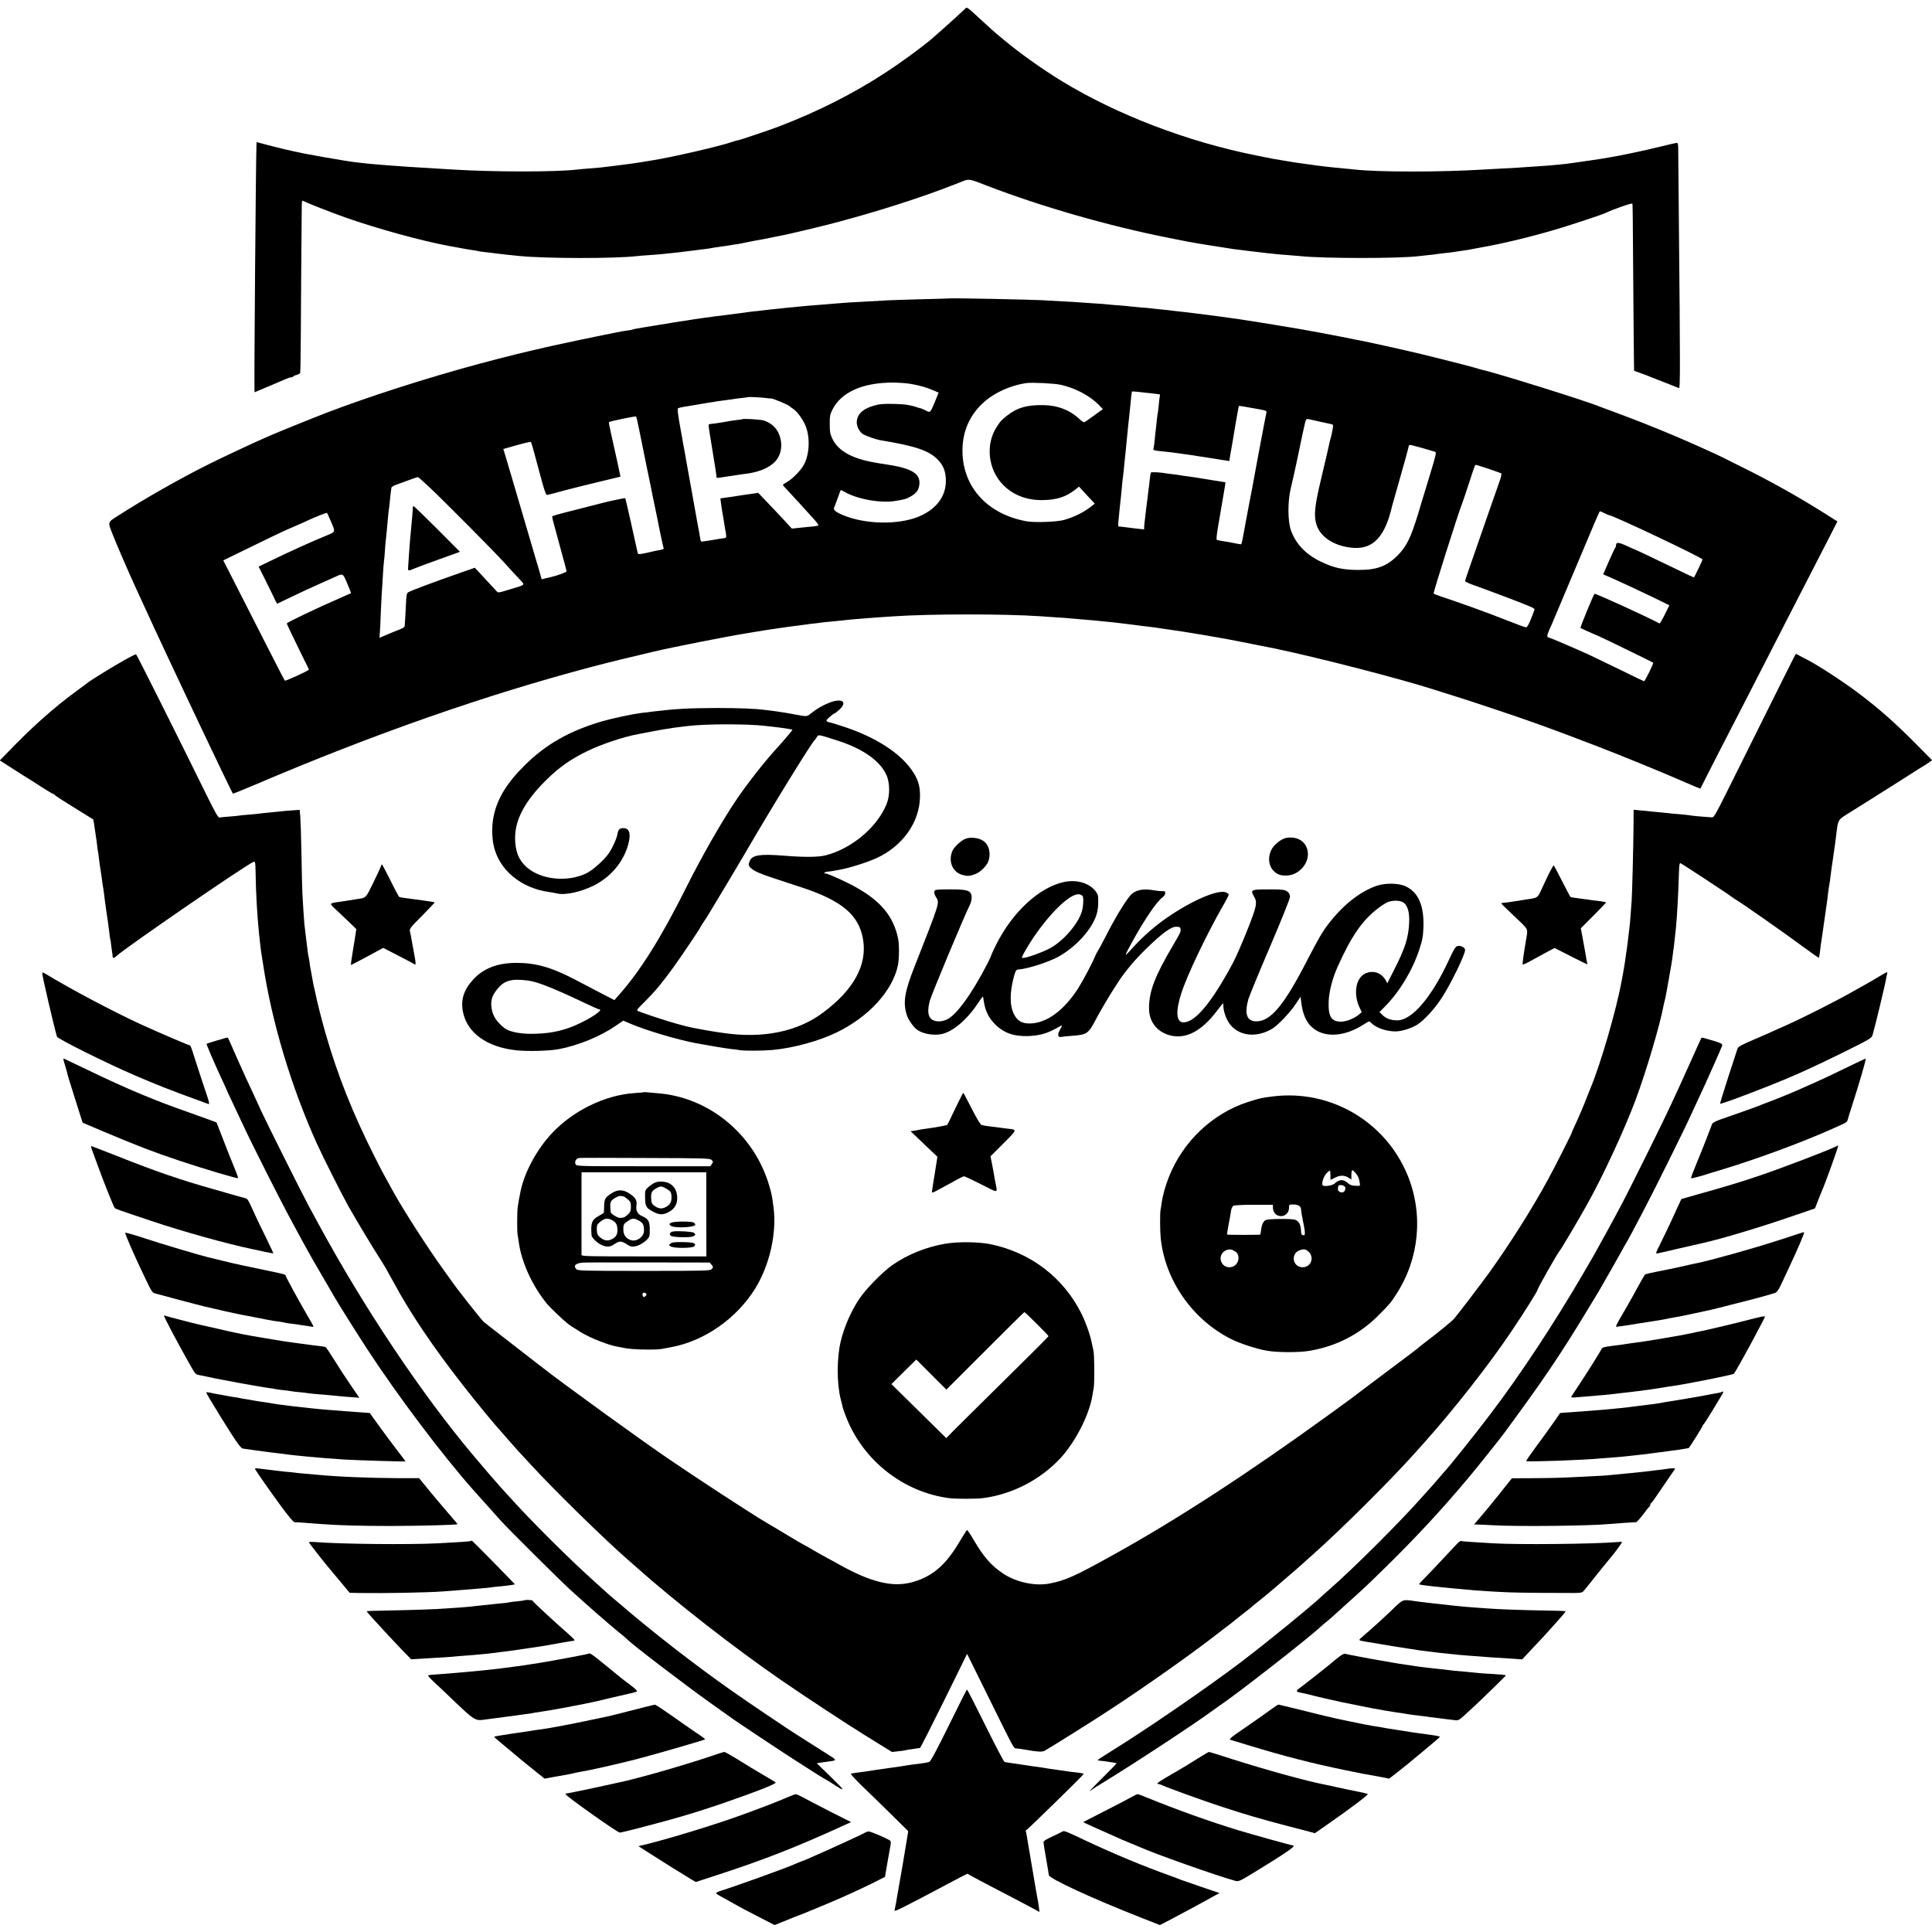 <?xml version="1.0" standalone="no"?>
<!DOCTYPE svg PUBLIC "-//W3C//DTD SVG 20010904//EN"
 "http://www.w3.org/TR/2001/REC-SVG-20010904/DTD/svg10.dtd">
<svg version="1.0" xmlns="http://www.w3.org/2000/svg"
 width="1920pt" height="1920pt" viewBox="0 0 1920 1920"
 preserveAspectRatio="xMidYMid meet">
<g transform="translate(0,1920) scale(0.1,-0.1)"
fill="#000000" stroke="none">
<path d="M9594 19116 c-19 -20 -208 -192 -249 -227 -22 -19 -42 -36 -45 -39
-59 -60 -320 -254 -490 -365 -323 -212 -672 -389 -1064 -540 -87 -34 -416
-144 -416 -140 0 2 -24 -5 -53 -15 -115 -41 -599 -153 -792 -183 -16 -3 -59
-10 -95 -16 -36 -6 -83 -13 -105 -16 -21 -2 -73 -9 -115 -15 -41 -5 -95 -12
-120 -15 -25 -3 -63 -7 -84 -10 -22 -2 -76 -7 -120 -10 -45 -3 -94 -8 -111
-10 -195 -25 -836 -25 -1230 0 -27 1 -102 6 -165 10 -193 11 -394 24 -460 30
-25 2 -81 7 -125 10 -44 4 -98 8 -120 11 -101 11 -132 15 -155 19 -14 2 -43 7
-65 10 -22 3 -114 19 -205 35 -200 36 -215 39 -285 55 -11 2 -49 11 -85 19
-36 8 -116 28 -177 44 l-113 30 -1 -21 c-6 -108 -24 -2327 -20 -2438 l1 -27
143 60 c78 33 156 66 174 74 17 8 38 14 46 14 9 0 18 4 22 9 3 5 18 12 34 16
16 3 31 12 34 18 3 7 6 208 7 447 2 354 5 840 9 1213 1 53 2 57 20 48 36 -20
277 -114 416 -163 311 -110 760 -233 1030 -283 17 -3 66 -12 110 -20 44 -9
100 -18 124 -21 25 -3 47 -7 51 -9 3 -2 32 -6 65 -10 33 -3 71 -8 85 -10 32
-5 201 -24 261 -29 267 -26 951 -27 1169 -1 19 2 76 7 125 10 50 3 106 8 125
10 19 2 62 7 95 10 33 3 114 12 180 21 66 8 138 17 160 20 22 3 51 7 63 10 13
3 43 7 65 10 23 3 67 9 97 14 30 6 73 12 95 15 22 4 47 8 56 11 9 2 52 11 95
19 43 8 93 17 109 20 17 3 50 10 75 15 25 5 56 12 70 14 64 11 324 72 500 117
460 119 933 270 1280 409 120 47 92 50 300 -30 535 -205 1203 -397 1795 -514
195 -39 227 -45 260 -50 17 -3 59 -10 95 -16 56 -9 116 -19 286 -45 34 -5 261
-32 339 -41 28 -2 66 -7 85 -9 19 -2 73 -7 120 -10 47 -4 101 -8 120 -10 235
-25 990 -25 1185 0 17 2 57 7 90 10 33 3 71 7 85 10 14 2 50 7 81 10 31 3 65
7 75 9 11 2 44 7 74 11 30 4 64 9 75 11 11 2 45 8 75 14 30 6 66 12 80 15 14
3 39 7 55 10 219 42 512 116 740 187 151 47 381 124 410 137 88 42 274 107
278 97 2 -6 5 -234 6 -506 4 -558 9 -1142 10 -1151 1 -4 13 -10 27 -13 14 -4
112 -41 217 -83 106 -41 197 -77 203 -80 12 -4 12 226 -1 1597 -4 393 -7 743
-7 778 0 47 -3 62 -14 62 -8 0 -86 -18 -172 -39 -138 -35 -400 -90 -502 -106
-19 -3 -60 -10 -90 -15 -30 -5 -75 -12 -100 -15 -25 -3 -72 -10 -105 -15 -123
-18 -135 -20 -305 -35 -30 -2 -100 -7 -155 -11 -55 -3 -120 -8 -145 -10 -25
-2 -101 -6 -170 -9 -69 -4 -150 -8 -180 -10 -418 -26 -1036 -26 -1275 0 -22 3
-67 7 -100 10 -134 12 -257 26 -355 41 -19 2 -53 7 -75 10 -22 2 -94 14 -160
25 -131 22 -134 22 -215 39 -30 6 -66 14 -80 16 -679 136 -1373 401 -1925 736
-195 119 -423 281 -585 417 -30 25 -61 50 -67 56 -19 15 -59 51 -172 155 -119
110 -122 112 -137 96z"/>
<path d="M9427 16234 c-1 -1 -126 -4 -277 -8 -151 -4 -302 -9 -335 -11 -33 -2
-112 -6 -175 -10 -174 -9 -248 -13 -320 -20 -36 -3 -90 -8 -120 -10 -30 -3
-86 -7 -125 -10 -38 -3 -90 -7 -115 -10 -25 -3 -70 -7 -100 -10 -30 -2 -75 -7
-100 -10 -25 -3 -67 -7 -95 -10 -27 -3 -63 -7 -80 -9 -16 -3 -57 -7 -90 -10
-33 -4 -71 -8 -85 -11 -14 -2 -47 -7 -75 -10 -89 -10 -390 -50 -450 -60 -65
-11 -92 -15 -130 -20 -22 -4 -107 -17 -190 -31 -82 -14 -162 -27 -177 -29 -72
-12 -92 -16 -97 -19 -3 -2 -26 -7 -51 -10 -48 -6 -65 -9 -146 -26 -28 -6 -64
-13 -80 -16 -40 -7 -435 -90 -514 -108 -288 -65 -448 -104 -735 -181 -502
-134 -1106 -328 -1520 -487 -130 -50 -486 -194 -540 -218 -28 -12 -63 -28 -80
-35 -79 -33 -415 -191 -540 -253 -282 -140 -648 -347 -914 -519 -104 -66 -101
-56 -51 -185 29 -77 179 -422 235 -542 53 -115 155 -337 182 -396 32 -69 223
-478 293 -625 65 -136 120 -253 175 -370 126 -267 305 -638 309 -642 2 -2 99
37 217 87 1179 504 2297 895 3354 1174 171 45 335 85 615 151 181 43 729 151
905 179 17 3 71 12 120 20 93 16 333 51 420 61 28 3 61 8 75 10 14 3 51 7 83
10 32 4 66 8 75 10 9 1 55 6 102 10 47 4 92 9 102 10 9 2 51 6 95 10 43 3 98
8 123 10 45 4 156 12 280 20 368 25 1103 25 1455 1 33 -3 105 -7 160 -11 55
-3 116 -8 135 -10 19 -1 71 -6 115 -10 83 -6 126 -11 210 -19 28 -3 77 -8 110
-11 33 -4 71 -8 85 -10 14 -2 50 -6 80 -10 30 -3 66 -8 80 -10 14 -3 50 -7 80
-10 30 -3 66 -8 80 -10 24 -4 210 -31 280 -41 55 -8 330 -54 380 -64 25 -5 72
-13 105 -19 52 -10 393 -77 435 -86 463 -98 1242 -300 1584 -409 22 -8 95 -30
161 -51 66 -20 239 -76 385 -125 418 -139 603 -206 1095 -395 215 -83 641
-257 795 -325 52 -23 120 -52 151 -65 l57 -23 97 192 c54 105 132 259 175 341
43 83 127 247 188 365 60 118 150 294 200 390 49 96 136 265 192 375 114 223
233 454 399 776 l111 217 -117 74 c-267 169 -553 329 -837 469 -100 50 -188
94 -198 99 -29 16 -319 146 -453 203 -215 91 -424 173 -625 247 -63 23 -124
46 -135 50 -112 49 -1017 332 -1166 365 -9 2 -47 12 -85 24 -71 21 -568 146
-639 160 -22 5 -103 23 -180 41 -161 36 -170 38 -210 46 -16 3 -82 16 -145 29
-187 39 -536 104 -695 129 -16 3 -43 7 -60 10 -16 3 -88 14 -160 26 -71 11
-157 25 -190 30 -33 5 -76 12 -95 14 -68 9 -135 18 -159 22 -36 5 -136 18
-226 29 -27 3 -63 8 -80 10 -16 2 -57 7 -90 10 -33 3 -71 8 -85 10 -14 2 -56
7 -95 10 -38 4 -80 8 -92 10 -12 2 -61 7 -110 10 -48 4 -95 9 -104 10 -8 2
-55 6 -105 10 -49 3 -102 8 -119 10 -16 2 -75 7 -130 10 -55 4 -120 8 -145 10
-25 2 -101 7 -170 10 -69 4 -147 8 -175 10 -117 8 -950 25 -958 19z m-376
-849 c91 -16 157 -35 226 -65 l51 -22 -35 -86 c-49 -118 -47 -116 -96 -90 -23
11 -43 20 -44 20 -2 -1 -8 0 -15 3 -95 31 -136 38 -255 41 -109 2 -143 -1
-200 -18 -106 -31 -159 -79 -168 -152 -6 -43 21 -102 58 -128 27 -19 127 -54
178 -63 344 -57 477 -102 564 -188 61 -61 85 -123 85 -217 0 -159 -101 -287
-280 -358 -200 -78 -512 -73 -730 14 -85 34 -114 57 -99 83 4 9 20 51 35 94
15 42 28 77 30 77 2 0 18 -8 36 -18 131 -74 362 -115 508 -90 88 14 105 19
150 44 58 32 82 66 87 123 9 107 -80 159 -337 197 -30 4 -57 8 -60 9 -3 1 -25
5 -50 9 -224 39 -359 115 -417 234 -23 49 -27 69 -27 147 -1 79 3 97 27 145
88 172 296 266 592 268 61 0 144 -6 186 -13z m1490 -9 c145 -32 288 -108 377
-198 l42 -44 -87 -63 c-47 -35 -91 -65 -97 -67 -6 -2 -27 11 -47 30 -96 91
-220 139 -364 140 -163 2 -257 -26 -355 -103 -59 -47 -61 -48 -98 -103 -122
-177 -96 -432 58 -588 98 -99 231 -151 385 -150 142 1 236 30 329 103 l39 31
78 -85 79 -84 -23 -18 c-80 -65 -174 -113 -282 -144 -72 -20 -287 -28 -371
-14 -385 69 -630 332 -639 685 -4 183 56 340 178 466 110 114 281 197 457 223
57 8 280 -3 341 -17z m884 -83 c28 -3 59 -7 70 -8 11 -1 24 -3 28 -4 5 0 6 -9
3 -18 -2 -10 -8 -52 -11 -93 -4 -41 -8 -77 -10 -80 -1 -3 -6 -34 -9 -70 -4
-36 -9 -81 -11 -100 -3 -19 -7 -62 -10 -95 -3 -33 -8 -67 -11 -77 -7 -22 0
-25 81 -33 39 -4 81 -8 95 -10 49 -6 185 -25 210 -29 14 -3 74 -12 134 -21 59
-9 116 -18 126 -20 10 -2 38 -7 63 -10 l44 -7 7 47 c4 26 9 57 12 68 2 12 11
65 20 117 24 146 25 150 40 234 7 43 15 80 16 82 3 2 91 -13 178 -29 14 -3 42
-8 63 -12 28 -6 36 -11 33 -24 -4 -13 -27 -135 -92 -481 -10 -52 -36 -196 -40
-217 -2 -13 -6 -33 -8 -45 -3 -13 -14 -72 -26 -133 -11 -60 -22 -120 -25 -133
-2 -12 -9 -48 -15 -80 -5 -31 -12 -68 -15 -82 -3 -14 -9 -49 -15 -79 -5 -30
-12 -56 -14 -59 -3 -2 -27 1 -53 7 -26 5 -64 13 -83 16 -52 7 -94 15 -106 19
-8 3 -4 46 13 143 38 219 61 355 67 394 l5 36 -137 22 c-164 27 -173 28 -237
37 -27 3 -59 8 -70 10 -11 2 -42 7 -70 10 -27 3 -59 7 -71 9 -52 11 -152 16
-157 9 -2 -5 -8 -40 -12 -77 -3 -37 -8 -76 -10 -85 -1 -9 -6 -46 -10 -82 -4
-36 -9 -72 -10 -80 -1 -8 -6 -49 -11 -90 -4 -41 -9 -78 -10 -82 -1 -5 -2 -22
-3 -38 l-1 -31 -57 6 c-32 3 -76 9 -98 12 -22 3 -51 6 -65 8 -14 1 -29 3 -33
3 -5 1 -6 21 -3 45 3 23 8 74 11 112 4 39 8 81 10 95 2 14 7 57 10 95 3 39 8
86 10 105 8 62 14 114 19 173 3 31 9 83 12 115 3 31 7 73 9 92 2 19 7 64 10
100 3 36 10 100 15 143 5 43 12 112 16 155 6 66 8 88 13 111 1 3 68 -3 176
-16z m-3808 -49 c24 -3 44 -5 45 -4 13 4 176 -64 188 -79 3 -4 17 -14 32 -24
42 -26 106 -117 129 -183 42 -119 31 -283 -27 -381 -32 -55 -112 -135 -164
-164 -22 -12 -40 -25 -40 -28 0 -3 28 -36 63 -72 55 -58 107 -115 255 -279 22
-25 38 -48 34 -52 -4 -3 -34 -9 -67 -11 -33 -3 -91 -9 -128 -13 l-68 -7 -77
84 c-42 46 -118 125 -167 177 l-90 94 -75 -11 c-85 -12 -143 -20 -180 -27 -14
-2 -47 -7 -73 -10 l-48 -7 6 -46 c3 -25 10 -73 16 -106 6 -33 13 -73 15 -90 2
-16 6 -39 8 -50 18 -95 18 -100 -6 -103 -13 -1 -69 -10 -126 -20 -57 -10 -104
-16 -106 -13 -2 3 -7 26 -11 51 -4 25 -9 54 -11 65 -3 11 -11 56 -19 100 -8
44 -30 170 -50 280 -20 110 -45 250 -56 310 -10 61 -21 121 -24 135 -3 14 -8
39 -10 55 -3 17 -17 95 -31 173 -15 81 -22 147 -18 152 5 5 25 11 44 14 33 5
195 32 250 42 63 11 149 24 195 29 28 3 59 8 70 10 11 2 47 7 80 10 33 4 61 8
62 9 4 3 138 -4 180 -10z m-1264 -319 c14 -71 49 -242 77 -380 29 -137 54
-261 56 -275 3 -13 12 -56 20 -95 14 -65 18 -85 29 -140 12 -69 58 -281 61
-287 2 -3 -15 -10 -38 -14 -52 -10 -38 -6 -131 -28 -43 -10 -81 -15 -84 -12
-3 3 -9 22 -13 43 -18 88 -113 508 -116 512 -2 2 -36 -4 -76 -13 -40 -9 -82
-18 -94 -20 -11 -3 -38 -9 -60 -15 -21 -6 -111 -29 -199 -51 -243 -61 -300
-77 -298 -84 1 -3 5 -21 8 -39 4 -17 36 -135 71 -262 35 -126 64 -235 64 -242
0 -10 -82 -40 -159 -59 -9 -2 -32 -7 -52 -12 l-36 -9 -17 61 c-9 33 -30 104
-46 156 -29 98 -134 454 -222 755 -27 94 -60 204 -73 247 l-23 76 134 38 c74
21 136 35 140 32 3 -3 18 -53 33 -109 120 -446 112 -421 140 -415 14 3 85 21
156 41 72 19 227 58 345 86 118 28 215 51 216 52 1 2 -45 212 -90 412 -23 102
-27 127 -24 130 9 9 263 61 269 56 3 -3 18 -64 32 -136z m6762 85 c50 -11 101
-22 114 -25 24 -6 24 -3 6 -93 -2 -13 -7 -32 -10 -42 -3 -10 -8 -27 -10 -37
-10 -51 -28 -126 -84 -363 -68 -285 -77 -378 -46 -470 42 -125 189 -214 371
-225 193 -11 310 116 378 415 2 8 40 143 85 300 45 156 81 290 81 298 0 10 8
12 33 7 28 -6 161 -44 223 -63 23 -8 25 2 -90 -377 -19 -60 -48 -157 -65 -215
-78 -259 -120 -348 -211 -439 -108 -109 -208 -146 -395 -145 -151 1 -242 21
-370 83 -148 71 -248 176 -296 311 -32 91 -33 284 -2 415 19 78 51 224 68 305
27 136 67 319 75 351 9 33 14 38 33 34 12 -3 63 -14 112 -25z m1678 -469 c64
-22 121 -42 126 -45 6 -4 -2 -40 -20 -89 -16 -45 -57 -161 -90 -257 -94 -270
-143 -412 -198 -570 -28 -79 -51 -149 -51 -155 0 -5 37 -23 83 -39 89 -31 433
-160 482 -181 17 -7 51 -21 77 -31 27 -11 48 -24 48 -29 0 -6 -16 -49 -35 -95
-26 -64 -39 -85 -52 -84 -10 1 -99 34 -198 73 -167 67 -476 178 -640 232 -38
13 -74 26 -78 30 -7 5 251 818 283 894 5 11 34 99 66 195 61 189 62 190 73
190 4 0 59 -18 124 -39z m-10536 -173 c158 -149 650 -644 753 -758 52 -58 119
-131 149 -162 62 -67 74 -55 -101 -108 -108 -33 -108 -33 -125 -13 -10 11 -62
67 -116 125 l-98 106 -137 -48 c-279 -97 -493 -178 -525 -196 -15 -9 -19 -29
-23 -125 -5 -104 -10 -186 -13 -215 -1 -6 -22 -19 -48 -29 -27 -10 -66 -26
-88 -35 -22 -10 -57 -25 -77 -33 l-37 -16 4 52 c2 29 7 124 10 212 4 88 8 176
10 195 2 19 6 91 10 160 4 69 9 133 11 143 2 10 6 55 9 100 3 45 7 98 10 117
4 33 8 75 21 220 3 36 7 72 9 80 2 8 7 48 10 87 4 40 8 81 10 90 2 10 4 25 4
34 1 9 22 23 54 34 28 10 86 31 127 46 41 15 78 28 82 28 4 1 52 -41 105 -91z
m11688 -268 c22 -11 43 -19 47 -20 40 -2 928 -423 928 -440 0 -7 -78 -169 -85
-178 -1 -2 -88 38 -191 89 -209 101 -394 189 -399 189 -2 0 -38 16 -81 36 -79
36 -104 38 -104 6 0 -10 -4 -22 -9 -27 -5 -6 -33 -67 -64 -137 l-55 -126 52
-22 c99 -43 267 -121 436 -202 l170 -83 -46 -93 c-25 -50 -49 -90 -52 -88
-103 57 -640 303 -646 295 -16 -22 -144 -334 -139 -339 5 -4 37 -19 73 -35 36
-15 85 -37 110 -48 69 -31 533 -257 539 -263 6 -6 -81 -184 -91 -184 -3 0
-109 51 -235 113 -125 61 -266 129 -313 151 -141 64 -379 166 -387 166 -4 0
-14 4 -21 8 -12 8 -4 35 39 127 7 17 244 579 427 1012 26 62 49 113 52 112 3
0 23 -8 45 -19z m-12654 -88 c43 -99 44 -97 -41 -132 -148 -60 -364 -158 -562
-254 l-118 -57 39 -77 c21 -42 62 -125 91 -184 28 -60 53 -108 54 -108 1 0 44
21 96 46 119 58 219 104 335 156 50 22 113 50 141 63 84 39 81 40 125 -64 22
-51 39 -94 37 -96 -2 -1 -50 -23 -108 -48 -217 -94 -530 -243 -530 -253 0 -7
74 -160 166 -347 30 -59 54 -109 54 -111 0 -10 -233 -117 -239 -110 -5 5 -86
162 -181 349 -95 187 -231 454 -302 593 l-129 253 273 133 c284 139 320 156
453 213 44 19 94 41 110 49 67 32 190 81 195 77 2 -2 21 -43 41 -91z"/>
<path d="M7378 15034 c-2 -1 -26 -5 -53 -8 -28 -3 -75 -10 -105 -16 -86 -15
-143 -23 -163 -24 -16 0 -17 -6 -12 -41 3 -22 8 -51 10 -65 4 -29 6 -41 34
-210 25 -149 29 -179 30 -204 1 -16 6 -18 39 -12 35 6 149 23 202 31 14 2 45
6 70 9 120 18 212 57 270 116 64 65 82 169 45 267 -27 72 -78 119 -157 145
-30 9 -203 20 -210 12z"/>
<path d="M4102 14153 c1 -17 -7 -111 -17 -213 -7 -65 -14 -153 -21 -255 -3
-49 -7 -105 -8 -122 -3 -37 2 -39 47 -19 45 19 101 40 262 98 77 27 155 55
173 62 l33 12 -226 227 c-125 125 -230 227 -235 227 -5 0 -8 -8 -8 -17z"/>
<path d="M1235 12639 c-93 -51 -327 -195 -360 -221 -5 -5 -55 -41 -110 -82
-236 -172 -458 -371 -718 -643 l-49 -50 131 -84 c72 -46 145 -93 163 -103 18
-11 77 -48 130 -83 54 -35 102 -63 107 -63 5 0 11 -3 13 -8 3 -7 97 -68 194
-127 19 -11 69 -42 111 -69 43 -27 79 -50 80 -50 1 -1 10 -54 18 -113 3 -21 7
-51 10 -68 3 -16 7 -50 10 -75 3 -25 7 -56 10 -70 3 -14 7 -47 10 -75 3 -27
10 -75 15 -105 5 -30 12 -77 15 -105 3 -27 8 -57 10 -65 2 -8 6 -39 10 -69 3
-30 12 -102 21 -160 20 -135 22 -144 30 -216 3 -33 8 -62 9 -65 2 -3 7 -32 10
-65 4 -32 9 -66 10 -74 2 -9 4 -24 4 -33 1 -23 12 -23 37 0 99 90 1304 918
1364 937 17 5 18 -3 20 -102 3 -208 16 -435 35 -618 9 -88 18 -161 21 -180 2
-11 11 -65 19 -120 87 -577 281 -1221 536 -1784 61 -134 250 -509 310 -616 79
-140 259 -439 319 -530 26 -38 84 -140 130 -225 159 -297 391 -643 686 -1020
138 -177 323 -402 399 -484 6 -6 39 -45 75 -86 36 -41 72 -81 80 -90 8 -9 69
-75 135 -146 240 -260 723 -732 951 -931 12 -10 52 -46 90 -79 380 -339 980
-807 1443 -1125 267 -183 634 -424 824 -542 6 -4 71 -43 142 -88 l130 -80 60
7 c33 3 62 7 65 9 4 2 53 10 125 20 11 1 23 3 28 4 4 0 111 211 238 468 l230
467 200 -405 c287 -580 260 -532 295 -535 16 -1 56 -7 89 -13 116 -21 162 -23
186 -10 42 22 489 302 654 411 331 216 806 551 1042 735 55 43 112 87 128 98
15 11 32 25 39 30 6 6 54 44 106 85 52 40 97 76 100 80 3 3 27 24 55 45 74 59
83 67 175 145 144 123 256 220 310 270 9 8 38 35 66 59 281 250 779 746 1011
1007 34 38 76 85 93 104 293 328 647 780 861 1100 130 193 259 399 259 412 0
15 204 374 220 388 10 8 193 317 274 463 155 277 367 735 477 1027 109 292
247 757 283 955 3 14 7 33 10 43 3 9 7 28 10 42 2 14 11 63 20 110 28 154 46
259 51 310 2 19 6 49 9 65 2 17 7 56 10 88 3 31 9 82 12 112 10 98 24 346 29
535 2 77 6 104 15 102 11 -2 508 -329 520 -342 3 -3 13 -9 22 -15 63 -36 514
-352 676 -473 85 -62 155 -112 158 -110 2 3 7 27 10 54 3 27 7 60 9 74 4 21
31 211 50 345 3 22 7 54 10 70 3 17 7 53 10 80 3 28 8 61 10 75 8 41 14 82 19
130 3 25 12 92 21 150 23 157 23 161 30 215 25 197 9 169 158 263 130 81 213
133 542 342 90 58 173 110 183 115 10 6 30 19 45 30 l28 20 -148 150 c-221
223 -372 357 -588 520 -166 124 -417 287 -532 343 -21 10 -48 25 -60 32 -12 8
-25 12 -28 9 -5 -5 -121 -238 -691 -1384 -99 -199 -123 -240 -139 -238 -11 1
-58 5 -105 8 -47 4 -92 8 -100 10 -8 2 -49 7 -90 11 -41 3 -88 8 -105 9 -16 2
-59 7 -95 10 -36 3 -83 8 -105 10 -22 3 -71 8 -110 11 l-70 7 -1 -154 c-1
-189 -14 -699 -19 -754 -2 -22 -6 -83 -10 -135 -9 -145 -53 -474 -81 -615 -2
-11 -6 -32 -9 -47 -52 -285 -207 -817 -305 -1053 -5 -11 -20 -49 -34 -85 -34
-89 -81 -201 -122 -288 -19 -41 -34 -76 -34 -78 0 -9 -168 -342 -235 -464
-152 -281 -376 -635 -580 -920 -88 -122 -306 -408 -355 -466 -22 -25 -160
-138 -300 -244 -25 -19 -47 -37 -50 -40 -8 -9 -73 -58 -375 -284 -159 -120
-297 -223 -305 -230 -8 -6 -96 -70 -195 -142 -823 -597 -1528 -1055 -2170
-1411 -373 -207 -468 -250 -625 -280 -147 -28 -336 14 -467 103 -115 79 -184
158 -284 326 -34 59 -66 105 -69 103 -4 -2 -42 -62 -85 -134 -133 -222 -269
-334 -465 -386 -195 -52 -412 3 -735 185 -22 13 -74 41 -115 63 -41 22 -108
60 -148 84 -41 24 -75 43 -77 43 -2 0 -79 45 -172 101 -92 55 -181 109 -198
118 -157 93 -686 438 -980 639 -323 222 -1034 737 -1250 906 -16 13 -142 111
-280 217 -137 106 -255 198 -261 203 -6 6 -21 18 -33 26 -18 12 -267 327 -321
406 -8 12 -48 67 -88 123 -148 205 -382 568 -487 756 -94 169 -129 234 -187
350 -226 448 -372 816 -497 1250 -38 136 -85 321 -95 378 -3 15 -7 35 -10 45
-3 9 -8 31 -11 47 -7 40 -24 134 -30 165 -3 13 -7 42 -10 65 -3 22 -8 47 -10
55 -2 8 -7 40 -10 70 -3 30 -8 66 -10 80 -4 27 -13 103 -20 165 -4 45 -16 220
-20 310 -2 33 -6 204 -9 380 -3 176 -9 349 -12 384 l-6 63 -81 -6 c-45 -3 -95
-7 -112 -10 -16 -2 -66 -7 -109 -11 -43 -4 -86 -8 -95 -10 -9 -2 -54 -6 -100
-10 -47 -4 -93 -8 -103 -10 -10 -2 -55 -7 -101 -10 -45 -3 -89 -8 -97 -10 -11
-3 -47 60 -134 238 -301 612 -687 1382 -694 1385 -4 1 -57 -25 -117 -59z"/>
<path d="M8238 12215 c-69 -28 -118 -57 -175 -102 -46 -37 -42 -36 -163 -13
-30 6 -71 13 -90 16 -19 3 -46 7 -60 9 -14 3 -47 7 -75 11 -27 3 -61 7 -75 9
-85 12 -257 19 -470 19 -285 -1 -415 -8 -630 -34 -41 -6 -97 -12 -125 -15 -82
-10 -283 -52 -390 -83 -323 -94 -561 -229 -770 -437 -183 -181 -276 -337 -311
-515 -17 -86 -16 -197 1 -279 51 -245 273 -430 560 -467 22 -3 54 -9 70 -13
80 -20 240 15 369 80 171 87 298 241 342 418 25 100 8 151 -51 151 -39 0 -51
-13 -60 -65 -9 -46 -55 -145 -92 -195 -51 -68 -157 -161 -218 -190 -189 -90
-449 -63 -591 62 -80 71 -115 159 -115 293 1 180 96 360 301 565 130 130 245
212 415 295 139 68 363 143 505 169 14 2 72 14 130 25 58 11 123 23 145 26 23
3 51 7 64 10 13 2 46 7 75 10 28 4 65 8 81 10 181 22 598 22 770 1 17 -2 57
-7 90 -10 73 -8 177 -24 180 -28 3 -3 -87 -109 -159 -188 -124 -136 -297 -357
-404 -517 -139 -206 -341 -560 -490 -858 -248 -497 -455 -829 -667 -1068 l-49
-56 -166 86 c-91 48 -196 103 -235 123 -230 119 -384 162 -577 161 -184 -1
-323 -54 -425 -165 -93 -101 -125 -199 -103 -318 40 -212 240 -356 535 -386
119 -12 324 -6 420 12 194 37 415 128 569 235 l70 48 75 -32 c156 -66 453
-154 636 -190 116 -22 313 -55 362 -60 32 -3 70 -8 85 -11 38 -8 230 -7 318 1
209 18 468 89 645 175 317 154 551 409 607 660 15 64 16 215 3 275 -46 216
-168 366 -412 504 -96 55 -286 141 -310 141 -26 0 -4 17 24 18 15 1 39 4 53 7
14 3 41 8 60 11 87 14 264 69 364 113 265 119 436 359 439 616 1 109 -20 176
-87 269 -120 168 -354 318 -657 420 -74 25 -142 46 -150 46 -7 0 -21 5 -29 10
-12 8 -8 16 25 45 22 19 43 35 47 35 5 0 26 16 48 36 88 80 27 121 -102 69z
m92 -377 c244 -79 414 -198 478 -337 37 -79 38 -209 1 -296 -95 -229 -346
-439 -603 -505 -75 -19 -212 -20 -410 -4 -238 19 -318 8 -344 -50 -17 -38 -15
-50 11 -73 33 -31 88 -55 227 -101 69 -23 195 -64 280 -92 403 -133 570 -278
608 -522 39 -250 -94 -493 -394 -718 -255 -193 -602 -264 -999 -205 -16 3 -48
7 -70 10 -33 4 -158 27 -225 40 -127 25 -365 98 -547 166 -21 8 -16 15 71 101
97 97 166 180 277 333 74 102 269 392 269 400 0 3 15 27 33 53 38 57 22 31
200 327 79 132 177 296 217 365 272 468 662 1100 690 1120 4 3 12 15 19 27 13
25 15 24 211 -39z m-3080 -2383 c92 -12 252 -76 564 -224 70 -33 132 -61 137
-61 58 0 -81 -94 -241 -163 -134 -57 -269 -82 -440 -81 -115 1 -214 23 -257
57 -85 68 -122 130 -130 216 -6 67 10 112 62 175 68 83 141 103 305 81z"/>
<path d="M9602 10867 c-45 -14 -120 -82 -138 -125 -42 -102 2 -209 98 -236 53
-15 75 -14 132 8 47 18 110 79 127 124 30 79 9 166 -50 206 -42 29 -119 39
-169 23z"/>
<path d="M12781 10873 c-39 -8 -99 -50 -131 -94 -53 -74 -50 -176 7 -234 36
-35 67 -47 126 -46 121 0 227 117 214 233 -13 103 -101 161 -216 141z"/>
<path d="M3784 10588 c-3 -12 -38 -86 -76 -164 -75 -152 -68 -145 -153 -158
-97 -16 -165 -26 -200 -31 -84 -13 -84 -12 -14 -77 35 -33 95 -89 132 -125
l68 -66 -7 -46 c-4 -25 -8 -55 -10 -66 -2 -10 -6 -37 -10 -60 -3 -22 -11 -73
-18 -112 -7 -40 -10 -73 -7 -73 2 0 75 38 162 85 l157 85 138 -71 c77 -39 149
-78 162 -85 20 -13 22 -13 22 4 0 16 -11 81 -25 152 -3 14 -8 40 -11 59 -7 43
-12 69 -20 105 -6 26 4 39 122 157 70 71 126 130 124 132 -4 3 -165 26 -305
44 -21 2 -43 7 -47 9 -5 3 -45 77 -88 165 -44 87 -82 159 -84 159 -3 0 -8 -10
-12 -22z"/>
<path d="M15403 10537 c-17 -34 -52 -106 -76 -159 -50 -107 -39 -99 -167 -118
-41 -7 -86 -13 -100 -16 -49 -8 -115 -17 -127 -17 -20 0 -16 -7 30 -50 23 -22
81 -78 130 -124 96 -93 92 -82 73 -193 -23 -133 -38 -241 -34 -245 3 -3 41 14
84 38 43 24 114 62 156 85 l77 41 167 -85 c91 -47 164 -82 161 -77 -3 4 -8 29
-12 53 -4 25 -17 104 -31 175 l-24 130 125 125 c69 69 125 128 125 131 0 4
-26 9 -58 13 -31 4 -68 8 -82 10 -14 3 -65 10 -114 16 -50 6 -93 13 -98 16 -4
3 -42 74 -85 159 -43 85 -80 155 -83 155 -3 0 -19 -28 -37 -63z"/>
<path d="M10575 10435 c-248 -53 -513 -298 -676 -624 -27 -55 -49 -103 -49
-107 0 -4 -16 -39 -36 -78 -158 -307 -314 -521 -409 -560 -56 -24 -118 -21
-150 7 -34 29 -39 87 -15 181 15 58 346 851 395 946 20 39 27 85 16 113 -16
43 -60 51 -263 48 -86 -1 -97 -3 -103 -20 -3 -11 3 -33 15 -53 39 -64 47 -36
-213 -698 -97 -246 -114 -350 -77 -472 15 -52 69 -128 109 -155 58 -39 165
-56 241 -39 113 26 249 142 353 298 28 43 53 76 55 74 2 -2 5 -15 6 -28 14
-105 45 -174 108 -240 89 -93 193 -130 342 -124 105 5 176 24 264 72 34 19 64
34 67 34 2 0 -8 -20 -22 -45 -28 -51 -20 -78 20 -69 12 3 56 7 97 10 152 11
166 20 240 162 78 148 223 383 281 456 4 6 32 40 60 76 78 98 265 279 348 338
58 41 82 52 113 52 38 0 44 -7 39 -50 -1 -8 -33 -67 -71 -130 -183 -309 -242
-463 -241 -632 0 -129 75 -228 200 -265 160 -46 321 36 476 243 31 41 58 74
60 74 1 0 3 -10 2 -22 0 -38 12 -87 35 -136 76 -161 276 -202 453 -94 57 35
176 160 232 245 l48 72 7 -60 c16 -128 59 -214 133 -265 122 -84 307 -66 482
46 29 19 56 34 59 34 2 0 15 -9 27 -21 49 -46 146 -79 235 -79 60 0 154 29
215 66 66 41 175 159 245 267 92 143 232 430 232 477 0 18 -32 40 -60 40 -33
0 -40 -10 -101 -140 -174 -375 -368 -600 -513 -600 -63 0 -112 18 -146 52
l-31 30 57 58 c146 149 271 357 340 567 30 91 36 125 40 218 7 215 -50 346
-175 406 -70 34 -204 36 -293 5 -167 -59 -336 -193 -480 -383 -58 -76 -97
-143 -206 -354 -231 -449 -364 -609 -506 -609 -95 0 -121 72 -80 220 9 30 105
265 215 521 112 262 199 479 199 496 0 16 -8 37 -17 45 -34 29 -49 31 -254 29
-111 -1 -123 -10 -88 -68 37 -60 30 -97 -69 -345 -50 -125 -112 -267 -138
-315 -212 -396 -376 -593 -493 -593 -72 0 -80 107 -21 290 57 177 250 582 409
860 15 25 35 62 46 83 20 38 20 38 0 53 -60 44 -297 -48 -549 -213 -155 -101
-285 -214 -416 -361 -61 -68 -57 -55 31 105 120 215 235 384 294 427 14 10 25
29 25 40 0 18 -5 22 -29 20 -16 -1 -49 2 -75 7 -117 22 -196 5 -244 -51 -57
-68 -155 -230 -247 -412 -32 -62 -65 -124 -75 -138 -9 -14 -23 -41 -30 -60
-22 -56 -119 -239 -165 -311 -143 -223 -315 -348 -479 -350 -80 -1 -124 24
-159 92 -44 86 -44 219 2 384 14 50 21 60 46 61 83 5 287 70 385 122 171 92
327 258 382 407 15 42 22 84 22 137 1 70 -1 79 -29 115 -63 79 -187 114 -310
88z m182 -137 c14 -11 10 -104 -6 -158 -38 -123 -183 -291 -315 -363 -72 -39
-232 -97 -267 -97 -19 0 -18 4 12 58 148 265 382 528 504 569 30 10 50 8 72
-9z m3181 -62 c49 -25 71 -96 66 -205 -6 -148 -41 -257 -147 -464 l-70 -139
-15 28 c-41 77 -127 106 -205 69 -95 -45 -120 -206 -54 -342 l20 -42 -24 -20
c-47 -41 -129 -74 -179 -74 -99 -1 -131 50 -126 198 4 101 37 231 88 345 139
310 248 467 409 588 30 23 70 48 89 56 44 19 113 20 148 2z"/>
<path d="M420 9526 c0 -28 116 -526 146 -628 6 -22 503 -269 774 -385 214 -92
366 -152 590 -233 58 -21 117 -43 131 -48 27 -11 27 -10 -41 191 -37 111 -80
244 -96 295 -15 50 -31 92 -35 92 -11 0 -323 134 -487 209 -274 126 -703 353
-949 503 -28 16 -33 17 -33 4z"/>
<path d="M18675 9496 c-38 -24 -97 -57 -130 -76 -33 -18 -89 -49 -125 -70
-172 -98 -506 -267 -680 -344 -58 -26 -114 -51 -125 -56 -11 -6 -92 -41 -180
-79 -130 -55 -161 -73 -168 -92 -4 -13 -45 -141 -92 -283 -46 -143 -83 -262
-80 -264 6 -6 202 65 485 177 233 92 434 182 727 327 273 135 292 146 302 177
22 72 130 518 137 572 3 17 7 36 9 43 6 18 -3 14 -80 -32z"/>
<path d="M2156 8860 c-54 -16 -100 -31 -103 -33 -4 -5 75 -187 153 -356 24
-51 44 -95 44 -97 0 -1 25 -56 56 -121 30 -65 78 -167 107 -228 102 -218 378
-764 490 -970 160 -296 179 -329 290 -520 55 -93 111 -190 125 -215 35 -62
222 -360 325 -518 307 -471 750 -1059 1063 -1412 77 -86 232 -259 273 -305 85
-93 575 -580 686 -682 153 -140 386 -344 475 -416 41 -33 80 -65 85 -71 46
-51 557 -441 838 -642 111 -79 207 -147 212 -151 21 -17 525 -352 614 -408 52
-33 142 -90 200 -128 58 -37 113 -70 121 -74 8 -3 33 -18 55 -33 144 -95 143
-86 -4 57 l-144 140 44 7 c24 4 62 9 84 12 71 9 71 13 -1 58 -38 24 -123 78
-189 120 -66 42 -129 82 -140 89 -85 53 -503 335 -640 432 -385 271 -786 583
-1120 870 -27 23 -68 58 -90 76 -22 19 -42 37 -45 40 -3 3 -50 46 -105 95
-253 226 -639 610 -863 860 -30 32 -66 73 -81 89 -27 29 -187 215 -263 306
-520 617 -1097 1481 -1553 2324 -27 50 -68 126 -92 170 -59 109 -408 807 -463
925 -24 52 -63 138 -87 190 -24 52 -52 113 -63 135 -33 71 -137 303 -171 383
-8 17 -16 32 -19 31 -3 0 -49 -13 -104 -29z"/>
<path d="M16907 8883 c-3 -4 -44 -96 -92 -203 -48 -107 -103 -229 -122 -270
-19 -41 -60 -129 -90 -195 -66 -144 -408 -835 -491 -990 -58 -111 -242 -447
-271 -497 -9 -15 -54 -93 -101 -174 -290 -498 -636 -1024 -934 -1414 -155
-205 -419 -534 -456 -570 -3 -3 -30 -34 -60 -70 -30 -35 -62 -72 -70 -80 -8
-9 -44 -49 -80 -89 -232 -262 -685 -713 -929 -927 -25 -22 -52 -46 -61 -54
-118 -112 -553 -467 -810 -662 -342 -260 -961 -685 -1308 -898 -67 -41 -122
-78 -122 -81 0 -3 6 -6 13 -6 37 -2 169 -22 174 -27 1 -1 -58 -62 -132 -135
-74 -74 -135 -136 -135 -139 0 -3 8 2 18 10 9 8 64 43 122 78 288 175 914 586
1086 714 23 17 52 38 64 46 159 104 895 679 1006 785 6 6 30 27 54 46 23 18
54 45 69 59 15 14 67 61 116 105 197 177 213 192 406 381 306 301 552 566 815
879 89 106 308 380 357 446 389 527 562 783 829 1224 60 99 113 187 118 195
26 43 227 397 233 410 4 8 15 29 25 45 62 103 258 479 431 830 151 305 189
384 251 520 15 33 44 96 65 140 62 132 212 469 219 492 7 22 -4 27 -186 79 -9
3 -18 1 -21 -3z"/>
<path d="M630 8673 c0 -5 9 -37 20 -73 11 -36 19 -65 18 -65 -2 0 29 -103 94
-306 l59 -186 202 -86 c346 -146 509 -208 751 -289 258 -86 584 -183 592 -176
2 3 -14 50 -37 104 -23 54 -72 178 -109 274 l-68 175 -58 22 c-33 12 -129 46
-214 77 -199 70 -317 115 -475 181 -139 57 -357 156 -544 247 -123 59 -226
108 -227 108 -2 0 -4 -3 -4 -7z"/>
<path d="M18410 8619 c-176 -86 -301 -145 -405 -191 -49 -22 -103 -46 -120
-53 -68 -31 -225 -95 -305 -125 -47 -17 -94 -36 -105 -41 -18 -8 -131 -48
-377 -134 -43 -15 -80 -34 -83 -44 -4 -9 -26 -68 -50 -131 -24 -63 -71 -180
-104 -259 -33 -80 -58 -147 -56 -150 4 -4 83 16 155 39 14 5 72 23 130 40 355
106 808 273 1115 410 22 10 65 29 96 43 41 18 58 31 61 48 3 13 20 69 38 124
81 251 149 485 141 485 -3 0 -62 -28 -131 -61z"/>
<path d="M6398 8345 c-2 -1 -44 -5 -93 -8 -291 -19 -607 -173 -818 -397 -150
-159 -272 -383 -313 -575 -10 -46 -24 -123 -29 -160 -7 -51 -7 -247 -1 -277 3
-13 7 -41 10 -63 26 -203 132 -437 280 -620 33 -40 141 -144 209 -200 13 -11
68 -47 132 -86 91 -56 284 -132 371 -144 21 -4 46 -8 54 -10 58 -17 317 -23
380 -10 14 3 52 10 85 16 332 60 653 283 839 582 143 230 216 548 184 802 -15
116 -17 131 -43 220 -148 511 -599 884 -1115 921 -41 3 -87 7 -102 9 -15 2
-28 2 -30 0z m674 -673 c16 -16 17 -19 2 -40 l-15 -22 -664 0 c-651 0 -665 0
-675 20 -13 25 5 58 35 62 11 2 308 2 660 0 597 -2 641 -3 657 -20z m-53 -540
l1 -418 -620 0 c-556 0 -620 1 -621 15 0 22 0 725 0 779 l1 42 619 0 620 0 0
-418z m53 -502 c17 -21 17 -24 2 -41 -16 -18 -47 -19 -674 -19 -627 0 -658 1
-674 19 -29 32 -11 53 58 63 11 2 301 3 645 2 l624 -1 19 -23z m-653 -306
c-15 -19 -25 -18 -33 3 -8 21 14 36 31 21 10 -8 10 -14 2 -24z"/>
<path d="M6502 7444 c-18 -9 -47 -30 -63 -45 -28 -27 -30 -31 -28 -105 2 -88
11 -101 94 -143 54 -27 96 -24 151 10 50 30 74 74 74 132 0 96 -55 158 -145
164 -33 3 -61 -2 -83 -13z m123 -59 c34 -20 44 -31 47 -57 6 -59 -5 -91 -41
-115 -43 -29 -79 -29 -122 0 -29 19 -34 29 -37 67 -5 64 3 83 45 108 48 28 57
27 108 -3z"/>
<path d="M6079 7342 c-64 -41 -73 -56 -75 -126 -1 -33 -2 -64 -3 -67 0 -3 -24
-18 -51 -33 -69 -38 -81 -69 -71 -193 2 -23 56 -76 96 -94 55 -25 85 -24 131
7 49 33 70 33 122 -1 35 -23 48 -27 84 -21 54 9 135 68 142 104 3 15 4 53 3
84 -3 65 -17 86 -77 113 -46 21 -63 55 -55 108 8 48 -11 78 -73 118 -61 39
-113 39 -173 1z m116 -31 c6 -1 25 -14 43 -29 28 -24 32 -34 32 -75 0 -41 -5
-52 -32 -78 -31 -28 -41 -32 -80 -32 -22 0 -88 42 -89 56 -6 64 -6 84 2 104 9
24 74 62 99 58 8 -2 20 -4 25 -4z m-116 -235 c42 -22 55 -43 57 -94 2 -53 -17
-82 -67 -102 -35 -15 -69 -7 -106 24 -24 20 -30 33 -32 73 -1 40 2 53 21 70
50 45 81 52 127 29z m271 -7 c41 -23 50 -41 50 -101 0 -56 -68 -108 -124 -94
-49 12 -79 49 -81 97 -2 59 2 66 44 94 44 31 63 31 111 4z"/>
<path d="M6666 7047 c-17 -12 -17 -14 0 -28 32 -27 244 -18 244 11 0 3 -5 11
-12 18 -17 17 -208 16 -232 -1z"/>
<path d="M6693 6962 c-33 -5 -47 -26 -27 -43 20 -16 187 -20 222 -6 25 12 28
20 8 36 -13 11 -155 20 -203 13z"/>
<path d="M6665 6843 c-20 -14 -20 -14 -1 -29 29 -21 219 -20 236 1 24 29 -4
40 -113 41 -76 2 -108 -2 -122 -13z"/>
<path d="M9493 8183 c-41 -87 -77 -160 -79 -162 -4 -4 -126 -27 -189 -35 -27
-3 -57 -8 -65 -9 -8 -2 -36 -7 -63 -12 l-48 -7 33 -31 c18 -17 78 -74 133
-127 l101 -96 -27 -170 c-15 -93 -28 -175 -28 -181 -1 -8 17 -3 47 14 26 14
74 40 107 58 33 18 82 45 108 59 26 14 53 26 58 26 6 0 83 -36 170 -80 180
-91 163 -95 139 30 -6 30 -13 71 -16 90 -3 19 -11 63 -18 97 l-13 61 128 128
c142 142 141 137 38 148 -30 4 -67 8 -84 11 -16 2 -57 7 -90 11 -32 3 -68 10
-80 14 -13 5 -48 64 -99 164 -44 86 -81 156 -83 156 -3 0 -38 -71 -80 -157z"/>
<path d="M12650 8304 c-114 -14 -128 -17 -250 -56 -351 -114 -644 -392 -783
-743 -38 -97 -61 -180 -73 -260 -3 -27 -8 -59 -11 -70 -6 -32 -5 -214 2 -280
44 -421 317 -812 703 -1004 88 -44 251 -97 351 -114 107 -19 323 -19 426 -1
270 46 500 166 690 358 111 113 113 115 173 207 227 352 269 791 111 1178
-219 535 -766 856 -1339 785z m572 -786 l0 -44 46 23 c51 26 95 25 137 -3 l25
-16 0 46 c0 25 4 46 9 46 15 0 61 -59 66 -86 16 -77 19 -71 -34 -68 -35 1 -56
8 -73 24 -46 43 -87 43 -135 -2 -22 -21 -109 -33 -119 -17 -12 20 10 90 39
119 16 17 32 29 34 26 3 -2 5 -24 5 -48z m148 -123 c0 -28 -13 -45 -35 -45
-24 0 -42 17 -39 38 1 6 2 16 3 21 3 26 71 13 71 -14z m-720 -191 c0 -40 18
-71 48 -83 55 -23 112 16 112 76 0 32 1 33 44 33 49 0 76 -19 76 -53 0 -12 7
-54 15 -92 26 -123 29 -164 11 -161 -23 3 -25 8 -27 51 -3 58 -23 92 -61 104
-35 11 -262 9 -288 -3 -24 -10 -41 -45 -47 -95 -3 -25 -6 -48 -8 -50 -5 -4
-325 -4 -330 0 -2 3 3 38 11 79 15 79 21 110 29 163 3 17 12 37 20 43 10 7 82
11 205 11 l190 0 0 -23z m-373 -442 c51 -32 37 -123 -22 -148 -63 -26 -125 16
-125 83 1 37 28 71 65 82 32 9 47 5 82 -17z m732 -5 c46 -50 27 -129 -37 -147
-84 -23 -146 62 -99 134 17 26 69 46 99 38 9 -2 25 -14 37 -25z"/>
<path d="M18250 7809 c-50 -29 -522 -210 -760 -291 -195 -66 -334 -108 -620
-188 -19 -5 -63 -18 -98 -28 l-63 -18 -78 -170 c-43 -93 -101 -215 -130 -272
-48 -95 -50 -102 -29 -98 13 2 113 25 223 51 110 25 208 48 219 50 190 42 575
157 922 277 l201 69 28 72 c15 40 34 86 41 102 35 79 167 446 162 450 -2 2
-10 -1 -18 -6z"/>
<path d="M914 7773 c8 -21 33 -89 56 -152 62 -171 159 -414 170 -425 11 -11
19 -14 365 -130 308 -104 772 -233 1005 -280 14 -3 66 -14 115 -25 50 -10 91
-18 92 -17 1 1 -33 74 -76 162 -43 87 -89 182 -101 209 -79 174 -78 172 -107
179 -15 4 -50 13 -78 21 -27 8 -131 38 -230 66 -332 93 -586 181 -960 330
-138 54 -253 99 -258 99 -4 0 0 -17 7 -37z"/>
<path d="M1245 6949 c-6 -8 97 -243 197 -450 70 -146 70 -146 111 -156 23 -6
125 -33 227 -61 102 -27 214 -57 250 -65 102 -25 321 -74 360 -81 19 -3 46 -8
60 -11 33 -7 167 -33 205 -40 17 -2 39 -7 50 -9 11 -2 42 -7 69 -10 27 -4 52
-9 55 -10 3 -2 31 -7 62 -10 31 -4 65 -8 75 -10 11 -2 41 -7 67 -10 27 -4 57
-9 68 -11 22 -4 23 -7 -51 120 -70 118 -210 376 -210 385 0 14 -10 17 -165 49
-233 48 -330 69 -465 102 -69 17 -132 32 -140 34 -63 14 -481 138 -633 189
-103 34 -190 59 -192 55z"/>
<path d="M17855 6933 c-38 -13 -77 -26 -85 -28 -8 -2 -64 -20 -125 -40 -217
-71 -665 -196 -785 -219 -14 -2 -68 -14 -120 -26 -123 -28 -115 -26 -257 -54
-66 -13 -126 -27 -132 -30 -6 -4 -36 -55 -68 -114 -31 -59 -86 -156 -121 -217
-106 -181 -112 -194 -93 -190 9 1 39 6 66 9 28 4 102 15 165 26 63 10 135 21
160 25 25 4 63 10 85 15 22 5 55 11 73 14 17 4 46 8 64 11 17 3 95 20 172 36
78 17 148 32 156 34 8 1 87 21 175 44 88 22 171 43 185 47 82 20 249 67 270
75 17 6 35 30 55 72 16 34 50 107 76 162 95 202 164 363 158 369 -2 2 -35 -8
-74 -21z"/>
<path d="M9394 6840 c-193 -33 -378 -108 -530 -215 -95 -68 -258 -234 -322
-329 -85 -127 -152 -281 -187 -426 -40 -169 -40 -417 0 -575 9 -33 18 -70 20
-83 3 -13 19 -58 36 -100 170 -429 567 -740 1019 -800 71 -9 269 -9 340 0 288
38 563 179 764 392 149 159 288 428 321 621 2 17 9 52 14 79 9 52 8 333 -3
376 -3 14 -11 49 -17 78 -16 81 -62 209 -104 292 -180 356 -502 602 -900 685
-115 24 -325 27 -451 5z m909 -796 c64 -63 117 -119 117 -123 0 -4 -203 -207
-451 -451 -248 -245 -477 -471 -508 -503 l-57 -59 -273 269 -272 268 123 122
124 122 149 -149 150 -150 265 265 c146 145 319 318 385 384 66 66 122 120
126 121 3 0 58 -52 122 -116z"/>
<path d="M1630 6125 c0 -15 128 -257 257 -486 47 -85 58 -98 86 -103 18 -3 42
-8 55 -11 71 -16 151 -32 197 -40 17 -3 41 -7 55 -10 14 -2 48 -9 75 -15 28
-5 66 -12 85 -15 19 -3 71 -12 115 -20 44 -8 100 -17 125 -20 25 -3 52 -8 60
-10 8 -2 42 -7 75 -10 33 -3 67 -8 75 -10 8 -2 45 -7 82 -10 37 -3 75 -8 86
-10 10 -2 52 -6 93 -10 75 -6 134 -11 224 -20 28 -3 83 -8 123 -10 l73 -6 -84
123 c-47 68 -119 179 -162 248 -43 69 -82 128 -88 131 -5 4 -39 10 -76 14 -36
4 -73 8 -81 10 -8 1 -55 8 -105 14 -103 13 -239 34 -370 57 -49 9 -101 18
-115 20 -70 12 -201 39 -335 71 -82 19 -159 36 -170 38 -55 12 -337 85 -346
90 -5 4 -9 3 -9 0z"/>
<path d="M17335 6073 c-149 -38 -382 -93 -455 -107 -14 -2 -46 -9 -71 -15 -86
-20 -472 -85 -569 -96 -25 -3 -56 -7 -70 -10 -23 -4 -54 -8 -155 -21 -72 -9
-93 -15 -99 -30 -7 -18 -132 -218 -222 -354 -38 -57 -73 -110 -77 -118 -7 -11
4 -13 65 -7 117 10 158 13 238 20 41 3 86 8 100 10 14 2 52 6 84 10 33 3 73 8
90 10 17 2 54 7 81 10 83 10 187 25 245 35 30 5 71 12 90 14 135 18 611 113
621 124 10 9 102 173 169 298 29 54 72 136 96 181 24 45 44 84 44 87 0 10 -31
4 -205 -41z"/>
<path d="M2050 5362 c0 -8 43 -81 158 -267 146 -234 184 -288 207 -291 34 -5
168 -24 210 -29 22 -3 56 -7 75 -10 19 -3 58 -7 85 -10 28 -3 61 -8 75 -10 23
-3 76 -9 190 -20 88 -9 266 -23 375 -30 146 -8 605 -22 605 -18 0 2 -44 60
-98 130 -72 94 -239 322 -256 350 -1 1 -39 4 -86 7 -47 4 -114 8 -150 11 -36
3 -94 7 -130 10 -36 3 -90 7 -120 10 -30 3 -75 8 -100 10 -85 8 -291 33 -330
39 -94 16 -173 28 -192 30 -13 2 -36 6 -53 9 -16 4 -50 9 -75 13 -24 3 -47 7
-50 9 -3 1 -27 6 -53 9 -26 4 -71 11 -100 17 -29 6 -65 13 -82 15 -16 3 -47 9
-67 14 -21 4 -38 5 -38 2z"/>
<path d="M17109 5366 c-2 -2 -17 -6 -34 -9 -29 -5 -125 -22 -173 -32 -39 -7
-254 -44 -297 -50 -46 -7 -82 -13 -110 -19 -11 -2 -45 -7 -75 -11 -30 -3 -66
-8 -80 -10 -14 -2 -50 -7 -80 -10 -30 -3 -66 -8 -80 -10 -14 -2 -54 -6 -90
-10 -36 -3 -87 -8 -115 -11 -27 -3 -77 -7 -110 -9 -33 -3 -89 -7 -125 -10 -36
-3 -103 -7 -150 -11 -46 -3 -85 -6 -86 -7 -11 -20 -172 -245 -246 -344 -54
-73 -95 -133 -90 -134 62 -7 558 11 722 26 30 3 89 7 130 10 79 6 100 8 190
18 30 4 80 9 110 12 30 3 66 8 80 10 14 2 48 7 75 10 28 3 61 7 75 10 14 2 48
6 75 10 28 3 64 8 80 11 17 3 40 7 53 9 12 1 24 4 26 6 18 22 136 211 136 218
0 5 3 11 8 13 4 2 45 66 92 143 46 77 90 150 98 163 12 18 5 32 -9 18z"/>
<path d="M2536 4598 c21 -36 151 -221 256 -365 77 -104 125 -161 136 -161 15
1 106 -5 267 -18 172 -13 391 -19 690 -19 299 1 653 10 661 18 2 1 -31 41 -72
87 -41 47 -127 149 -192 227 l-117 143 -200 0 c-310 2 -608 14 -824 35 -20 1
-72 6 -115 10 -43 4 -86 8 -96 10 -9 2 -50 6 -91 9 -41 4 -85 9 -99 11 -14 2
-45 6 -70 9 -25 3 -67 8 -93 11 -38 5 -47 3 -41 -7z"/>
<path d="M16577 4604 c-1 -1 -47 -7 -102 -13 -55 -7 -114 -14 -130 -16 -17 -2
-82 -9 -145 -15 -63 -6 -139 -13 -168 -16 -70 -8 -118 -11 -292 -19 -242 -12
-277 -13 -500 -15 l-215 -1 -117 -147 c-64 -81 -149 -184 -188 -229 l-71 -83
38 -1 c21 0 90 -3 153 -7 250 -14 973 -6 1160 13 34 4 232 17 259 18 7 0 38
34 70 76 31 42 59 78 64 79 4 2 7 10 7 17 0 7 3 15 8 17 4 2 16 17 28 33 45
65 201 293 208 304 6 8 -3 11 -29 9 -20 -1 -37 -3 -38 -4z"/>
<path d="M4679 3886 c-5 -5 -109 -12 -324 -23 -292 -15 -981 -8 -1232 13 -29
2 -53 1 -53 -3 0 -7 168 -221 223 -284 12 -14 58 -69 102 -122 l80 -96 90 -2
c245 -4 688 4 840 16 33 2 98 7 145 11 171 13 308 25 332 29 9 2 50 7 90 10
40 4 89 10 109 13 l37 7 -212 218 c-117 119 -215 217 -218 217 -2 0 -7 -2 -9
-4z"/>
<path d="M14489 3867 c-13 -13 -71 -74 -129 -137 -58 -63 -140 -149 -183 -193
-43 -43 -77 -80 -75 -82 2 -2 28 -6 58 -10 30 -3 66 -8 80 -10 14 -2 57 -6 95
-10 39 -3 86 -8 105 -10 19 -2 69 -7 110 -10 41 -3 89 -8 105 -10 30 -3 240
-16 350 -20 77 -4 547 -7 645 -6 75 2 75 2 105 40 39 51 269 335 275 341 12
12 90 120 90 124 0 3 -21 4 -47 1 -239 -20 -1004 -27 -1238 -12 -60 4 -155 10
-210 13 -55 3 -103 8 -106 10 -4 2 -17 -7 -30 -19z"/>
<path d="M5209 3296 c-2 -2 -34 -6 -71 -10 -36 -3 -72 -8 -80 -10 -7 -3 -42
-7 -78 -10 -36 -3 -78 -8 -95 -10 -16 -2 -64 -7 -105 -11 -41 -4 -82 -8 -90
-10 -8 -1 -60 -6 -115 -10 -55 -4 -120 -8 -145 -10 -80 -7 -349 -16 -568 -20
-118 -2 -215 -5 -217 -7 -2 -2 18 -26 43 -54 130 -143 209 -228 299 -322 l99
-102 69 4 c39 3 120 8 180 11 61 3 130 8 155 10 25 3 77 7 115 10 154 11 252
21 393 40 20 3 53 7 72 9 53 7 311 45 345 51 17 3 81 15 144 26 63 11 122 21
133 22 10 1 18 4 18 8 0 4 -30 34 -67 66 -130 113 -346 313 -351 326 -4 7 -75
10 -83 3z"/>
<path d="M13840 3207 c-93 -89 -193 -180 -293 -266 -52 -44 -53 -42 28 -56
141 -25 399 -66 435 -71 25 -2 52 -7 60 -9 8 -2 40 -7 70 -10 30 -3 66 -8 80
-10 14 -2 50 -6 80 -10 30 -3 78 -8 105 -11 57 -7 103 -11 195 -18 168 -14
224 -17 446 -31 l81 -6 117 125 c65 69 125 133 134 144 9 11 45 50 79 88 92
103 104 117 99 122 -3 2 -96 6 -208 7 -203 3 -455 12 -558 20 -30 2 -93 7
-140 10 -89 7 -104 8 -210 19 -81 9 -133 14 -190 21 -25 3 -63 7 -85 10 -22 2
-71 9 -110 14 -116 17 -111 19 -215 -82z"/>
<path d="M5849 2766 c-6 -5 -362 -72 -489 -92 -19 -3 -60 -9 -90 -14 -30 -5
-75 -12 -99 -15 -23 -3 -55 -7 -70 -9 -14 -3 -51 -7 -81 -11 -30 -4 -66 -8
-80 -10 -14 -2 -54 -6 -90 -10 -36 -3 -81 -8 -100 -10 -19 -2 -66 -7 -105 -10
-38 -3 -90 -8 -115 -10 -25 -2 -85 -7 -135 -11 -49 -3 -100 -7 -112 -8 -12 -1
-25 -4 -28 -7 -3 -3 25 -34 62 -69 38 -34 109 -101 158 -149 246 -235 245
-235 350 -219 28 4 73 10 100 13 28 4 61 8 75 10 14 2 49 7 79 10 30 4 62 8
71 10 9 2 41 6 71 10 30 3 61 8 69 10 8 2 35 7 60 10 117 16 458 80 588 110
34 8 92 22 129 31 37 9 74 17 82 19 72 15 168 39 179 44 9 5 -11 26 -64 66
-42 31 -84 63 -93 71 -9 7 -67 55 -130 106 -158 130 -180 145 -192 134z"/>
<path d="M13299 2728 c-30 -23 -56 -45 -59 -48 -5 -7 -290 -232 -335 -264 -30
-22 -22 -31 36 -41 19 -3 48 -10 64 -14 35 -11 258 -62 330 -77 11 -2 74 -15
140 -28 66 -14 147 -30 180 -36 33 -5 71 -12 85 -15 13 -3 40 -7 60 -10 20 -3
45 -7 55 -9 11 -2 42 -7 68 -10 27 -4 57 -9 66 -11 10 -2 42 -6 72 -10 48 -5
95 -11 154 -20 11 -1 45 -6 75 -9 30 -4 73 -9 95 -12 22 -2 56 -7 75 -9 31 -4
41 1 85 41 28 26 77 71 110 101 64 59 314 302 311 304 -7 4 -50 8 -147 14 -63
3 -125 8 -139 10 -14 2 -59 6 -100 10 -100 8 -170 15 -200 20 -14 2 -54 7 -90
10 -36 4 -76 8 -90 10 -14 2 -48 6 -76 9 -28 4 -60 8 -71 10 -11 3 -44 7 -73
11 -29 4 -62 9 -74 11 -12 2 -46 8 -76 13 -138 23 -299 52 -340 61 -25 5 -57
12 -73 14 -15 3 -36 7 -46 11 -12 4 -36 -8 -72 -37z"/>
<path d="M9430 2054 c-120 -244 -181 -358 -195 -364 -11 -4 -47 -11 -80 -15
-92 -11 -102 -13 -142 -19 -21 -4 -51 -8 -68 -11 -55 -7 -320 -46 -345 -50
-14 -3 -50 -7 -80 -11 -30 -3 -59 -9 -64 -11 -5 -3 45 -57 110 -121 66 -63
196 -190 290 -282 l170 -168 -17 -103 c-10 -57 -20 -120 -23 -139 -3 -19 -10
-60 -15 -90 -28 -156 -51 -289 -57 -325 -3 -22 -9 -58 -14 -80 -5 -22 -10 -46
-10 -53 0 -12 86 31 495 248 50 27 121 64 159 84 l70 35 50 -28 c28 -16 110
-59 181 -96 297 -155 363 -189 423 -222 l62 -34 -5 43 c-3 24 -9 66 -15 93 -5
28 -12 65 -15 83 -3 17 -8 47 -11 65 -17 100 -74 438 -80 472 -3 22 -8 43 -10
47 -2 3 0 8 5 10 13 5 571 550 571 559 0 3 -30 10 -67 14 -38 4 -75 8 -83 10
-8 1 -55 8 -105 15 -49 7 -99 14 -110 16 -11 3 -36 6 -55 9 -19 3 -48 7 -65 9
-91 13 -253 37 -270 40 -11 3 -25 5 -31 5 -7 1 -92 163 -190 361 -98 198 -181
360 -184 360 -3 0 -84 -160 -180 -356z"/>
<path d="M6285 2204 c-115 -29 -219 -56 -230 -58 -11 -2 -94 -20 -185 -39
-171 -37 -415 -83 -485 -92 -35 -4 -88 -12 -135 -20 -8 -1 -88 -13 -177 -26
-90 -13 -163 -26 -163 -29 1 -3 42 -39 92 -80 50 -41 107 -89 127 -106 20 -18
92 -77 160 -131 l123 -99 97 18 c53 10 112 20 131 23 19 4 51 10 70 15 19 5
53 11 75 15 68 10 351 74 535 121 154 39 679 191 688 199 2 2 -38 32 -90 66
-51 34 -161 111 -245 171 -84 59 -158 108 -165 107 -7 0 -107 -25 -223 -55z"/>
<path d="M12620 2204 c-41 -31 -151 -108 -244 -172 -151 -103 -167 -117 -145
-123 13 -4 101 -30 194 -59 335 -102 611 -173 935 -240 175 -36 205 -42 290
-56 19 -3 62 -11 95 -18 l60 -12 70 54 c85 66 119 94 296 242 29 25 72 61 95
80 24 19 43 38 43 41 1 4 -59 14 -131 24 -73 9 -142 19 -153 21 -11 2 -65 11
-120 19 -55 8 -110 17 -121 19 -12 2 -39 7 -60 11 -70 11 -98 15 -174 30 -108
21 -311 64 -332 71 -10 3 -30 7 -45 10 -16 3 -125 30 -244 60 -119 29 -220 54
-225 54 -5 -1 -43 -26 -84 -56z"/>
<path d="M7055 1744 c-273 -92 -740 -225 -905 -258 -14 -3 -108 -23 -210 -46
-102 -22 -200 -43 -219 -46 -18 -3 -43 -8 -55 -11 -11 -2 -27 -5 -33 -5 -7 -1
-13 -4 -13 -8 0 -16 514 -381 539 -382 9 0 96 20 194 46 388 101 589 161 887
265 318 111 482 177 468 188 -7 5 -69 43 -138 83 -69 40 -178 106 -242 147
-65 40 -124 73 -130 72 -7 0 -71 -20 -143 -45z"/>
<path d="M11906 1726 c-54 -35 -167 -104 -252 -152 -145 -84 -172 -104 -141
-104 8 0 27 -6 43 -14 47 -23 427 -160 594 -214 213 -70 390 -122 620 -182
107 -28 218 -57 246 -64 l51 -14 125 87 c219 152 408 295 401 302 -5 4 -55 16
-113 27 -58 12 -148 30 -200 42 -52 12 -106 24 -120 26 -177 34 -589 148 -921
254 -120 39 -221 70 -225 69 -5 0 -53 -29 -108 -63z"/>
<path d="M7835 1343 c-33 -14 -69 -29 -80 -34 -36 -15 -179 -71 -230 -89 -27
-11 -88 -33 -135 -50 -238 -88 -696 -230 -950 -294 l-95 -23 90 -58 c119 -77
390 -246 440 -275 l40 -23 218 71 c460 150 787 278 1243 487 l82 37 -212 107
c-116 60 -236 122 -268 140 -31 17 -62 31 -70 30 -7 0 -40 -12 -73 -26z"/>
<path d="M11250 1344 c-25 -15 -144 -77 -266 -139 l-220 -113 35 -17 c20 -10
97 -44 171 -77 74 -33 153 -68 175 -78 22 -10 65 -28 95 -40 30 -12 69 -28 85
-35 137 -63 778 -290 946 -335 39 -11 41 -10 202 88 277 169 405 255 382 260
-43 9 -417 113 -545 152 -287 87 -621 207 -920 329 -41 17 -79 31 -85 31 -5 0
-30 -12 -55 -26z"/>
<path d="M10560 999 c-8 -5 -54 -27 -102 -50 -62 -28 -88 -45 -88 -57 0 -10
12 -83 26 -162 14 -80 26 -153 27 -164 3 -35 431 -233 933 -430 l171 -67 89
46 c191 101 282 150 354 190 41 23 92 51 112 62 l37 20 -182 62 c-100 34 -191
66 -202 70 -11 5 -58 23 -105 40 -257 91 -572 222 -855 356 -184 87 -199 93
-215 84z"/>
<path d="M8600 989 c-21 -13 -219 -105 -385 -179 -186 -83 -214 -95 -255 -110
-19 -7 -53 -21 -75 -31 -96 -41 -578 -215 -720 -259 -57 -18 -60 -24 -18 -47
21 -11 70 -38 108 -60 109 -62 190 -105 322 -172 l121 -62 114 46 c62 26 118
48 123 49 6 2 22 8 37 14 16 6 78 32 139 57 61 25 130 54 153 64 22 10 79 35
126 55 101 44 284 131 354 168 l51 26 22 129 c12 70 26 149 31 175 7 34 6 50
-2 56 -24 19 -194 92 -212 91 -10 0 -26 -4 -34 -10z"/>
</g>
</svg>
